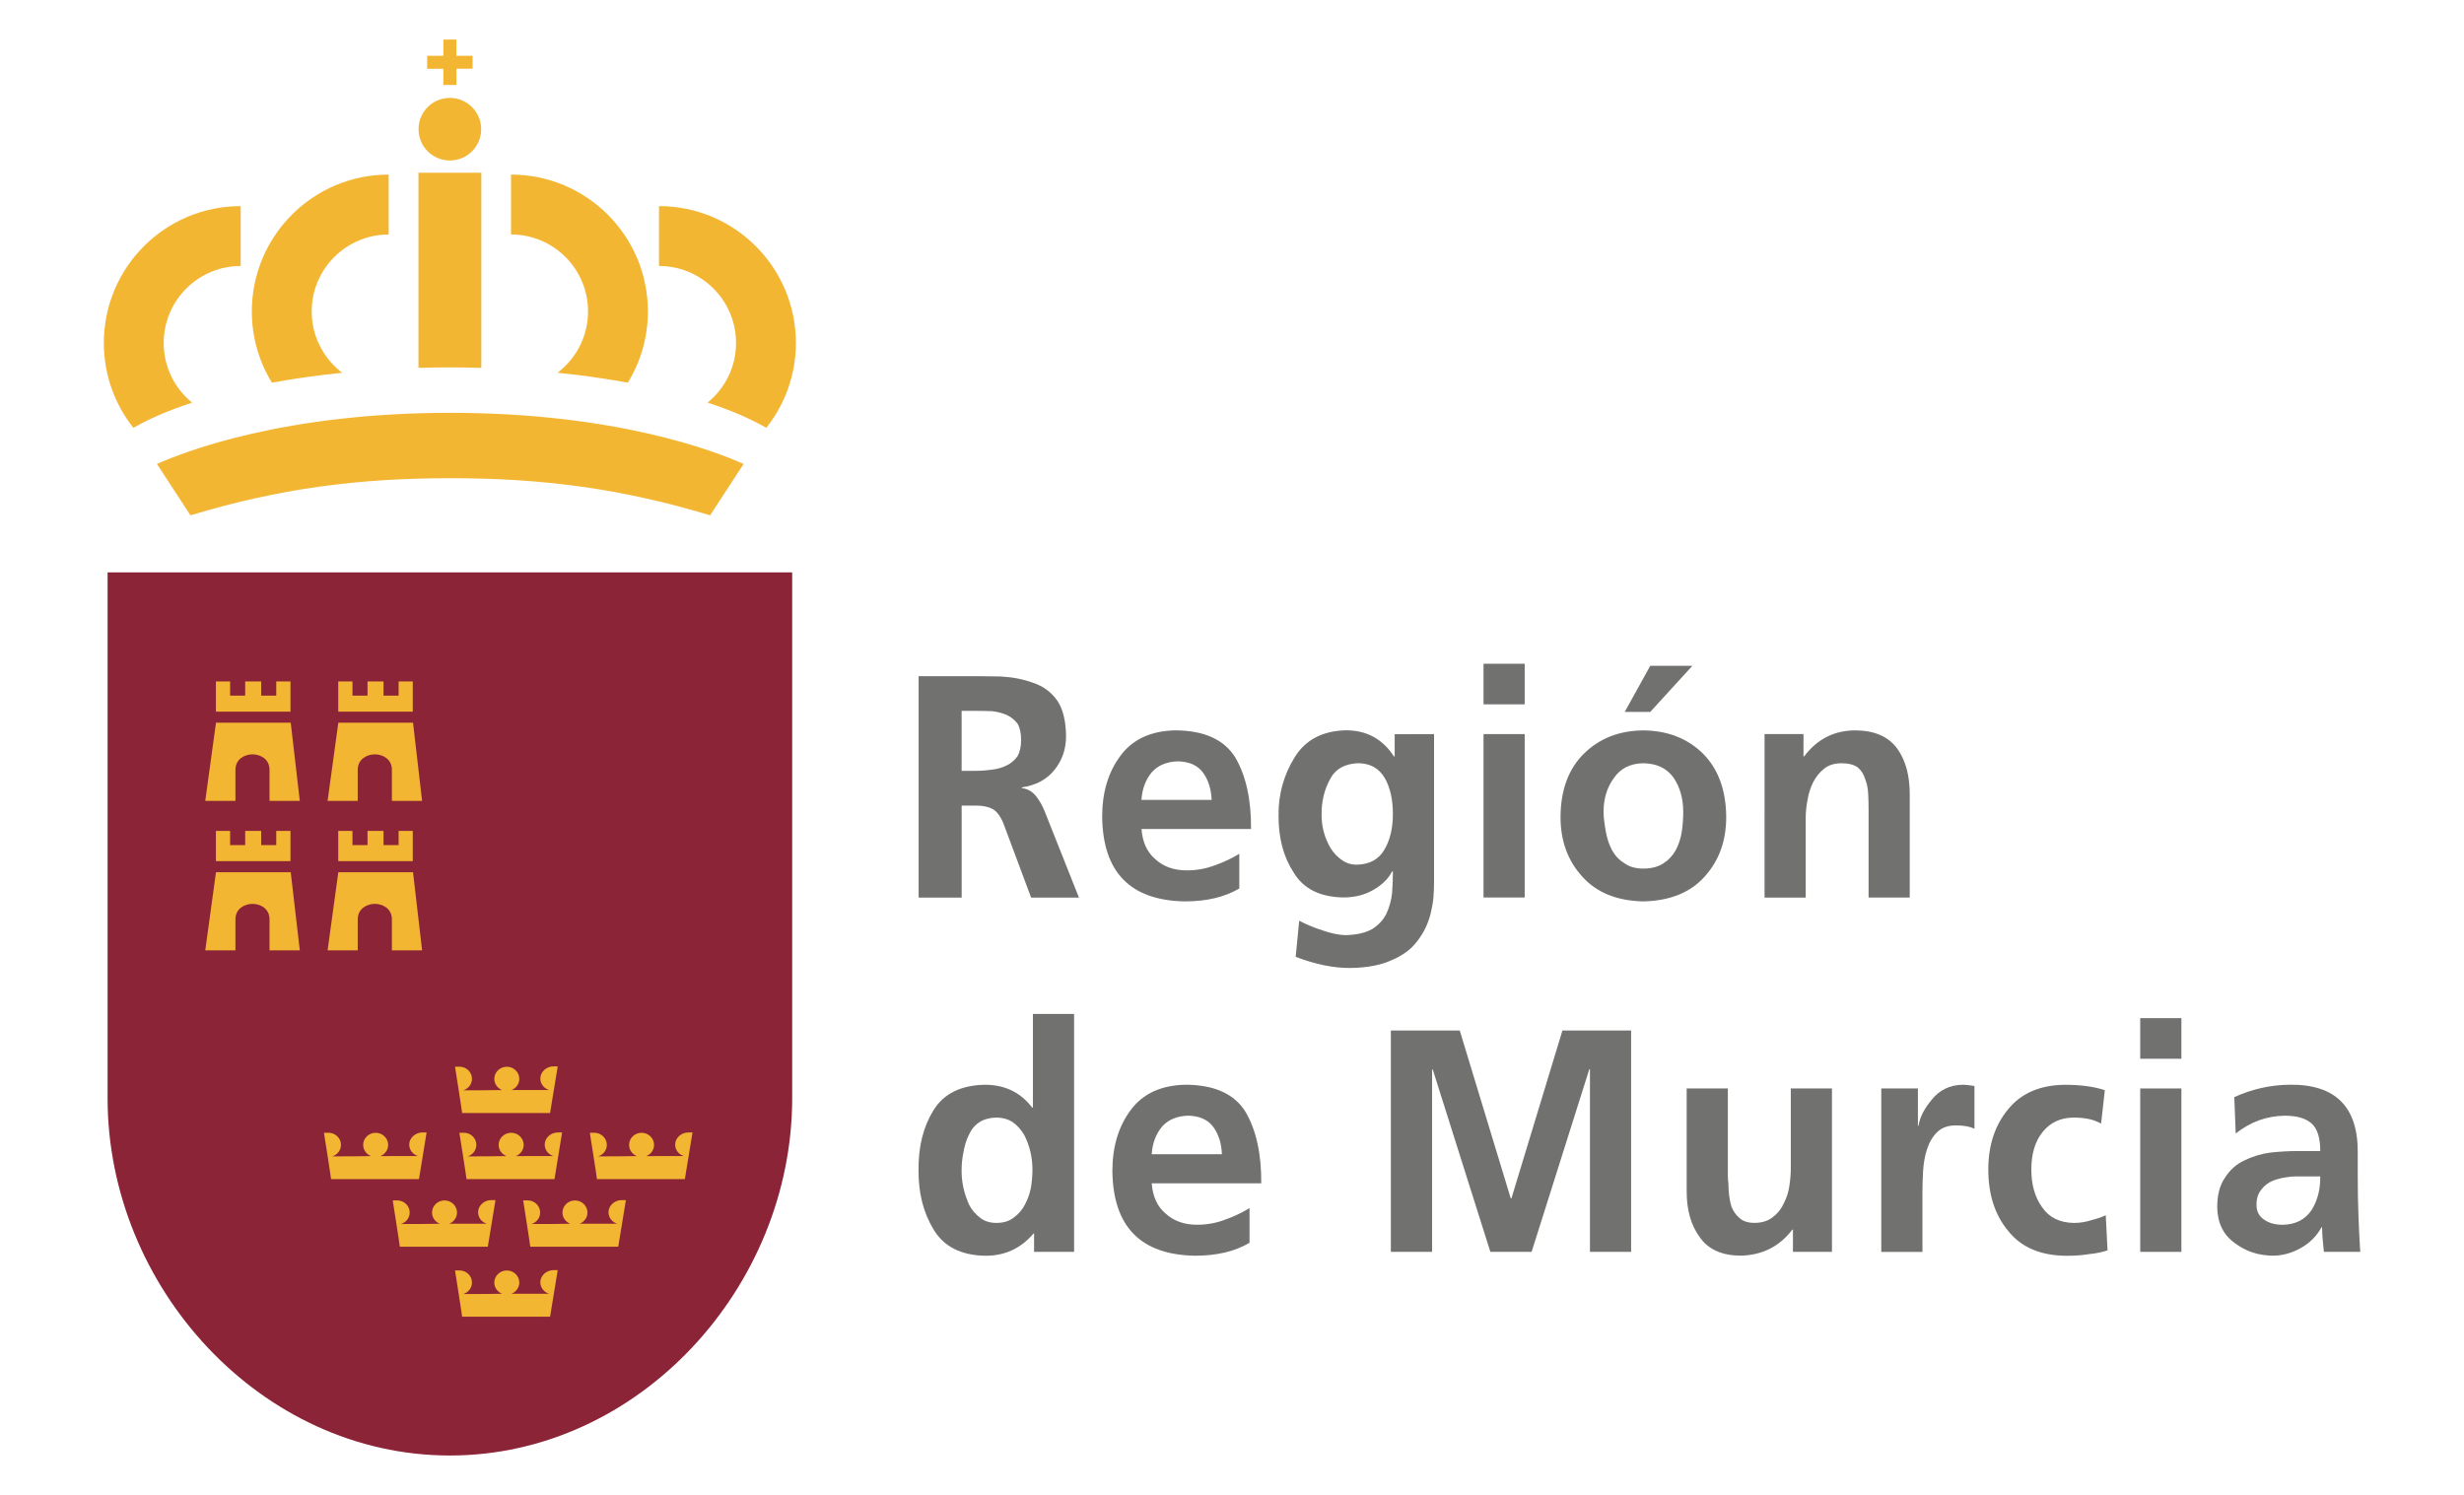 <?xml version="1.0" encoding="utf-8"?>
<!-- Generator: Adobe Illustrator 15.0.0, SVG Export Plug-In . SVG Version: 6.00 Build 0)  -->
<!DOCTYPE svg PUBLIC "-//W3C//DTD SVG 1.1//EN" "http://www.w3.org/Graphics/SVG/1.1/DTD/svg11.dtd">
<svg version="1.1" id="Capa_1" xmlns="http://www.w3.org/2000/svg" xmlns:xlink="http://www.w3.org/1999/xlink" x="0px" y="0px"
	 width="61.955px" height="37.595px" viewBox="0 0 61.955 37.595" enable-background="new 0 0 61.955 37.595" xml:space="preserve">
<g>
	<g>
		<path fill="#8C2437" d="M19.919,14.393v13.22c0,4.754-3.854,8.988-8.607,8.988c-4.754,0-8.607-4.234-8.607-8.988v-13.22H19.919z"
			/>
		<path fill-rule="evenodd" clip-rule="evenodd" fill="#F3B633" d="M10.863,30.492c0-0.168,0.141-0.305,0.314-0.305
			s0.314,0.137,0.314,0.305c0,0.127-0.082,0.236-0.197,0.281h0.946c-0.128-0.039-0.219-0.154-0.219-0.29
			c0-0.168,0.155-0.304,0.329-0.304l0.108,0.001l-0.193,1.171h-2.212c0.006,0-0.178-1.164-0.178-1.164l0.112-0.001
			c0.173,0,0.314,0.137,0.314,0.305c0,0.136-0.093,0.25-0.219,0.289c0.003,0.004,0.975-0.004,0.976-0.007
			C10.945,30.729,10.863,30.619,10.863,30.492z M14.143,30.492c0-0.168,0.141-0.305,0.314-0.305c0.173,0,0.314,0.137,0.314,0.305
			c0,0.127-0.082,0.236-0.197,0.281h0.945c-0.127-0.039-0.219-0.154-0.219-0.29c0-0.168,0.156-0.304,0.329-0.304l0.108,0.001
			l-0.192,1.171h-2.212c0.006,0-0.178-1.164-0.178-1.164l0.112-0.001c0.174,0,0.314,0.137,0.314,0.305
			c0,0.136-0.092,0.25-0.219,0.289c0.002,0.004,0.974-0.004,0.976-0.007C14.224,30.729,14.143,30.619,14.143,30.492z M12.429,27.129
			c0-0.168,0.141-0.304,0.314-0.304s0.314,0.136,0.314,0.304c0,0.128-0.082,0.237-0.197,0.282l0.945-0.001
			c-0.127-0.039-0.219-0.154-0.219-0.29c0-0.168,0.156-0.304,0.33-0.304l0.107,0.001l-0.192,1.171h-2.212
			c0.006,0-0.178-1.164-0.178-1.164h0.112c0.173,0,0.314,0.136,0.314,0.304c0,0.136-0.093,0.251-0.219,0.29
			c0.002,0.003,0.974-0.005,0.976-0.007C12.51,27.366,12.429,27.257,12.429,27.129z M9.132,28.79c0-0.168,0.141-0.304,0.314-0.304
			s0.314,0.136,0.314,0.304c0,0.128-0.082,0.237-0.197,0.282l0.946-0.001c-0.127-0.039-0.219-0.153-0.219-0.289
			c0-0.168,0.155-0.304,0.329-0.304h0.107l-0.191,1.172H8.324c0.006,0-0.178-1.164-0.178-1.164l0.113-0.001
			c0.174,0,0.314,0.137,0.314,0.304c0,0.136-0.092,0.251-0.219,0.29c0.002,0.003,0.973-0.004,0.975-0.007
			C9.214,29.027,9.132,28.918,9.132,28.79z M12.538,28.79c0-0.168,0.142-0.304,0.314-0.304c0.175,0,0.315,0.136,0.315,0.304
			c0,0.128-0.082,0.237-0.197,0.282l0.945-0.001c-0.127-0.039-0.219-0.153-0.219-0.289c0-0.168,0.155-0.304,0.33-0.304h0.107
			l-0.191,1.172H11.73c0.006,0-0.178-1.164-0.179-1.164l0.112-0.001c0.175,0,0.314,0.137,0.314,0.304
			c0,0.136-0.091,0.251-0.218,0.29c0.001,0.003,0.974-0.004,0.976-0.007C12.62,29.027,12.538,28.918,12.538,28.79z M15.818,28.79
			c0-0.168,0.141-0.304,0.314-0.304s0.314,0.136,0.314,0.304c0,0.128-0.081,0.237-0.197,0.282l0.945-0.001
			c-0.126-0.039-0.218-0.153-0.218-0.289c0-0.168,0.155-0.304,0.329-0.304h0.107l-0.192,1.172H15.01
			c0.005,0-0.178-1.164-0.179-1.164l0.111-0.001c0.175,0,0.316,0.137,0.316,0.304c0,0.136-0.093,0.251-0.22,0.29
			c0.003,0.003,0.974-0.004,0.976-0.007C15.9,29.027,15.818,28.918,15.818,28.79z M12.429,32.252c0-0.168,0.141-0.304,0.314-0.304
			s0.314,0.136,0.314,0.304c0,0.128-0.082,0.236-0.197,0.282l0.945-0.001c-0.127-0.039-0.219-0.154-0.219-0.29
			c0-0.167,0.156-0.304,0.33-0.304l0.107,0.001l-0.192,1.171h-2.212c0.006,0-0.178-1.164-0.178-1.164h0.112
			c0.173,0,0.314,0.136,0.314,0.304c0,0.136-0.093,0.251-0.219,0.29c0.002,0.003,0.974-0.005,0.976-0.007
			C12.51,32.488,12.429,32.38,12.429,32.252z"/>
		<path fill-rule="evenodd" clip-rule="evenodd" fill="#F3B633" d="M5.431,18.173l-0.27,1.966H5.92v-0.78
			c0-0.281,0.245-0.39,0.429-0.39s0.428,0.108,0.428,0.39v0.78h0.761L7.31,18.173H5.431z M6.367,17.896H5.429v-0.76h0.357v0.357
			h0.379v-0.357h0.402v0.357h0.379v-0.357h0.358v0.76H6.367z M8.507,18.173l-0.27,1.966h0.758v-0.78c0-0.281,0.246-0.39,0.43-0.39
			s0.429,0.108,0.429,0.39v0.78h0.759l-0.228-1.966H8.507z M9.443,17.896H8.505v-0.76h0.357v0.357h0.379v-0.357h0.402v0.357h0.38
			v-0.357h0.356v0.76H9.443z M5.431,21.933l-0.27,1.965H5.92v-0.779c0-0.281,0.245-0.39,0.429-0.39s0.428,0.108,0.428,0.39v0.779
			h0.761L7.31,21.933H5.431z M6.367,21.654H5.429v-0.759h0.357v0.357h0.379v-0.357h0.402v0.357h0.379v-0.357h0.358v0.759H6.367z
			 M8.507,21.933l-0.27,1.965h0.758v-0.779c0-0.281,0.246-0.39,0.43-0.39s0.429,0.108,0.429,0.39v0.779h0.759l-0.228-1.965H8.507z
			 M9.443,21.654H8.505v-0.759h0.357v0.357h0.379v-0.357h0.402v0.357h0.38v-0.357h0.356v0.759H9.443z"/>
		<path fill-rule="evenodd" clip-rule="evenodd" fill="#F3B633" d="M10.741,1.403h0.407V0.994h0.326v0.409h0.409v0.325h-0.407v0.409
			h-0.328V1.729H10.74L10.741,1.403z M11.322,10.381c4.162,0,6.662,0.966,7.375,1.286l-0.842,1.292
			c-2.237-0.677-4.225-0.934-6.533-0.934s-4.295,0.257-6.533,0.934l-0.842-1.292C4.662,11.347,7.162,10.381,11.322,10.381z
			 M3.354,10.758C2.89,10.173,2.611,9.432,2.611,8.625c0-1.901,1.541-3.442,3.441-3.442v1.506c-1.068,0-1.936,0.867-1.936,1.937
			c0,0.603,0.277,1.143,0.715,1.499C4.259,10.312,3.761,10.525,3.354,10.758z M14.018,9.373c0.468-0.356,0.768-0.915,0.768-1.541
			c0-1.069-0.867-1.936-1.937-1.936V4.39c1.901,0,3.442,1.542,3.442,3.442c0,0.657-0.186,1.271-0.505,1.791
			C15.23,9.521,14.638,9.437,14.018,9.373z M17.792,10.124c0.438-0.356,0.715-0.896,0.715-1.499c0-1.069-0.867-1.937-1.937-1.937
			V5.183c1.901,0,3.442,1.541,3.442,3.442c0,0.807-0.279,1.548-0.744,2.133C18.863,10.525,18.365,10.312,17.792,10.124z
			 M10.522,4.344h1.58V9.25c-0.261-0.008-0.524-0.011-0.79-0.011c-0.268,0-0.53,0.003-0.79,0.011V4.344z M6.837,9.623
			c-0.32-0.521-0.505-1.134-0.505-1.791c0-1.9,1.541-3.442,3.441-3.442v1.507c-1.069,0-1.936,0.866-1.936,1.936
			c0,0.626,0.3,1.185,0.767,1.541C7.986,9.437,7.394,9.521,6.837,9.623z M10.524,3.249c0-0.435,0.353-0.787,0.788-0.787
			c0.434,0,0.787,0.353,0.787,0.787s-0.354,0.787-0.787,0.787C10.876,4.036,10.524,3.684,10.524,3.249z"/>
	</g>
	<g>
		<path fill="#717170" d="M26.001,31.02h-0.016c-0.318,0.377-0.727,0.563-1.221,0.558c-0.604-0.013-1.035-0.233-1.291-0.662
			c-0.256-0.42-0.383-0.92-0.377-1.499c-0.006-0.587,0.121-1.087,0.377-1.5c0.256-0.415,0.688-0.628,1.291-0.639
			c0.5,0,0.896,0.191,1.188,0.573h0.02v-2.354h1.035v5.983h-1.006V31.02z M24.179,29.416c-0.006,0.297,0.059,0.59,0.188,0.879
			c0.066,0.128,0.156,0.234,0.268,0.32c0.109,0.091,0.248,0.137,0.418,0.137c0.182,0,0.328-0.046,0.441-0.137
			c0.117-0.086,0.209-0.192,0.275-0.32c0.072-0.133,0.123-0.277,0.154-0.434c0.023-0.153,0.037-0.302,0.037-0.445
			c0-0.311-0.068-0.602-0.207-0.876c-0.078-0.133-0.174-0.239-0.287-0.32c-0.117-0.078-0.26-0.117-0.428-0.117
			c-0.324,0.011-0.551,0.156-0.678,0.438c-0.064,0.131-0.107,0.272-0.133,0.427C24.195,29.12,24.179,29.27,24.179,29.416z"/>
		<path fill="#717170" d="M31.417,31.252c-0.365,0.217-0.82,0.325-1.367,0.325c-1.371-0.022-2.064-0.733-2.08-2.13
			c0-0.613,0.154-1.126,0.465-1.539c0.307-0.41,0.768-0.62,1.381-0.631c0.729,0.005,1.23,0.236,1.508,0.693
			c0.264,0.457,0.395,1.053,0.389,1.787h-2.754c0.025,0.332,0.141,0.585,0.348,0.759c0.207,0.188,0.469,0.282,0.789,0.282
			c0.252,0,0.488-0.043,0.711-0.129c0.217-0.076,0.42-0.172,0.611-0.29V31.252z M30.724,29.026c-0.01-0.271-0.082-0.498-0.213-0.681
			c-0.133-0.186-0.344-0.282-0.631-0.29c-0.285,0.008-0.504,0.1-0.66,0.274c-0.154,0.183-0.242,0.415-0.262,0.696H30.724z"/>
		<path fill="#717170" d="M34.972,25.914h1.732l1.283,4.223h0.016l1.283-4.223h1.727v5.566h-1.035v-4.593h-0.016l-1.451,4.593
			h-1.037l-1.451-4.593l-0.014,0.02v4.573h-1.037V25.914z"/>
		<path fill="#717170" d="M46.062,31.48h-0.98v-0.558h-0.016c-0.324,0.424-0.758,0.642-1.303,0.654
			c-0.471-0.005-0.811-0.159-1.023-0.463c-0.221-0.299-0.33-0.682-0.33-1.149v-2.594h1.035v2.199c0,0.058,0.004,0.118,0.014,0.184
			c0,0.062,0.004,0.129,0.008,0.198c0.01,0.139,0.033,0.269,0.068,0.391c0.047,0.117,0.115,0.213,0.203,0.288
			c0.09,0.081,0.217,0.121,0.377,0.121c0.191,0,0.348-0.051,0.471-0.152c0.117-0.091,0.207-0.205,0.268-0.343
			c0.072-0.141,0.119-0.287,0.139-0.44c0.023-0.153,0.035-0.298,0.035-0.434v-2.012h1.035V31.48z"/>
		<path fill="#717170" d="M47.304,27.371h0.92v0.935h0.016c0.033-0.213,0.146-0.434,0.34-0.662c0.189-0.233,0.441-0.355,0.75-0.366
			c0.102,0,0.209,0.011,0.316,0.031v1.077c-0.109-0.057-0.264-0.086-0.465-0.086c-0.205,0-0.365,0.059-0.479,0.176
			c-0.113,0.111-0.197,0.258-0.254,0.439c-0.053,0.169-0.084,0.349-0.094,0.541c-0.01,0.187-0.016,0.359-0.016,0.518v1.507h-1.035
			V27.371z"/>
		<path fill="#717170" d="M52.83,28.255c-0.088-0.049-0.186-0.087-0.295-0.113c-0.113-0.025-0.248-0.039-0.406-0.039
			c-0.32,0.006-0.572,0.123-0.76,0.352c-0.195,0.235-0.293,0.553-0.293,0.954c0,0.383,0.09,0.699,0.271,0.949
			c0.176,0.258,0.443,0.39,0.803,0.395c0.148,0,0.299-0.024,0.449-0.074c0.145-0.036,0.26-0.077,0.348-0.121l0.045,0.885
			c-0.143,0.047-0.299,0.078-0.465,0.094c-0.164,0.028-0.354,0.042-0.57,0.042c-0.648-0.005-1.137-0.213-1.461-0.623
			c-0.334-0.399-0.502-0.915-0.502-1.546c0-0.613,0.168-1.119,0.502-1.52c0.33-0.402,0.805-0.606,1.424-0.611
			c0.4,0,0.734,0.045,1.004,0.136L52.83,28.255z"/>
		<path fill="#717170" d="M53.814,25.603h1.035v1.021h-1.035V25.603z M53.814,27.371h1.035v4.109h-1.035V27.371z"/>
		<path fill="#717170" d="M56.179,27.589c0.445-0.202,0.908-0.307,1.387-0.312c1.161-0.016,1.733,0.561,1.717,1.729v0.525
			c0,0.4,0.006,0.743,0.018,1.028c0.01,0.304,0.025,0.61,0.045,0.92h-0.914c-0.029-0.25-0.045-0.455-0.045-0.616h-0.016
			c-0.123,0.224-0.295,0.396-0.518,0.519c-0.227,0.13-0.465,0.194-0.713,0.194c-0.361-0.005-0.678-0.111-0.951-0.319
			c-0.287-0.207-0.434-0.509-0.439-0.903c0-0.309,0.066-0.559,0.201-0.748c0.123-0.191,0.283-0.333,0.479-0.424
			c0.207-0.102,0.426-0.168,0.656-0.199c0.238-0.025,0.463-0.038,0.68-0.038h0.575c0-0.331-0.072-0.562-0.219-0.694
			c-0.145-0.13-0.37-0.195-0.68-0.195c-0.453,0.008-0.861,0.157-1.227,0.448L56.179,27.589z M56.738,30.295
			c0,0.169,0.064,0.294,0.193,0.375c0.119,0.086,0.273,0.129,0.465,0.129c0.32-0.005,0.561-0.128,0.725-0.367
			c0.15-0.24,0.225-0.523,0.219-0.849h-0.45c-0.059,0-0.117,0-0.178,0c-0.062,0-0.125,0.005-0.186,0.016
			c-0.135,0.016-0.262,0.047-0.381,0.094c-0.117,0.05-0.213,0.122-0.283,0.219C56.781,30.005,56.738,30.133,56.738,30.295z"/>
	</g>
	<g>
		<path fill="#717170" d="M23.097,17.003h1.168c0.297,0,0.596,0.003,0.895,0.008c0.299,0.016,0.572,0.069,0.818,0.16
			c0.252,0.083,0.453,0.231,0.604,0.444c0.143,0.207,0.217,0.506,0.223,0.896c0,0.33-0.1,0.614-0.295,0.854
			c-0.193,0.238-0.467,0.384-0.818,0.436v0.016c0.145,0.019,0.264,0.086,0.357,0.202c0.092,0.117,0.162,0.242,0.215,0.375
			l0.865,2.177h-1.203l-0.648-1.737c-0.068-0.208-0.154-0.357-0.258-0.448c-0.107-0.086-0.271-0.128-0.494-0.128h-0.346v2.313
			h-1.082V17.003z M24.179,19.384h0.354c0.139,0,0.277-0.011,0.418-0.031c0.135-0.016,0.254-0.051,0.363-0.106
			c0.107-0.052,0.197-0.129,0.271-0.23c0.059-0.107,0.09-0.244,0.09-0.411c0-0.17-0.031-0.306-0.09-0.408
			c-0.074-0.097-0.164-0.169-0.271-0.219c-0.109-0.047-0.229-0.078-0.363-0.095c-0.141-0.005-0.279-0.008-0.418-0.008h-0.354V19.384
			z"/>
		<path fill="#717170" d="M31.16,22.342c-0.365,0.217-0.82,0.325-1.367,0.325c-1.373-0.023-2.064-0.733-2.08-2.131
			c0-0.612,0.154-1.126,0.465-1.538c0.307-0.411,0.768-0.621,1.381-0.632c0.729,0.006,1.23,0.236,1.508,0.693
			c0.264,0.457,0.395,1.053,0.389,1.788h-2.754c0.025,0.331,0.141,0.584,0.348,0.759c0.205,0.188,0.469,0.281,0.789,0.281
			c0.252,0,0.488-0.043,0.711-0.129c0.217-0.075,0.42-0.172,0.611-0.289V22.342z M30.466,20.116
			c-0.012-0.271-0.082-0.499-0.213-0.682c-0.133-0.185-0.344-0.281-0.631-0.289c-0.285,0.008-0.504,0.099-0.66,0.273
			c-0.154,0.183-0.242,0.415-0.262,0.697H30.466z"/>
		<path fill="#717170" d="M36.058,18.46v3.712c0,0.133-0.006,0.268-0.016,0.405c-0.014,0.138-0.039,0.27-0.07,0.397
			c-0.066,0.262-0.18,0.494-0.34,0.697c-0.148,0.199-0.363,0.358-0.643,0.475c-0.271,0.125-0.615,0.19-1.033,0.195
			s-0.877-0.088-1.377-0.28l0.088-0.909c0.17,0.091,0.363,0.172,0.58,0.242c0.217,0.076,0.408,0.116,0.576,0.122
			c0.285-0.006,0.51-0.057,0.678-0.153c0.162-0.102,0.281-0.23,0.359-0.387c0.074-0.159,0.123-0.333,0.143-0.521
			c0.014-0.184,0.02-0.364,0.02-0.541h-0.02c-0.094,0.182-0.248,0.334-0.459,0.456c-0.217,0.132-0.475,0.198-0.773,0.198
			c-0.584-0.011-1-0.221-1.246-0.631c-0.256-0.393-0.381-0.872-0.377-1.441c-0.004-0.521,0.129-1.004,0.4-1.445
			c0.27-0.441,0.697-0.67,1.283-0.686c0.525-0.005,0.932,0.215,1.221,0.659h0.016v-0.561L36.058,18.46z M34.113,21.744
			c0.322-0.006,0.557-0.133,0.699-0.383c0.141-0.24,0.211-0.537,0.211-0.892c0-0.362-0.068-0.663-0.203-0.902
			c-0.143-0.245-0.365-0.37-0.662-0.375c-0.344,0.01-0.584,0.146-0.717,0.406c-0.145,0.263-0.215,0.562-0.211,0.898
			c0,0.297,0.076,0.574,0.227,0.833c0.078,0.122,0.17,0.22,0.277,0.293C33.843,21.704,33.968,21.744,34.113,21.744z"/>
		<path fill="#717170" d="M37.302,16.691h1.035v1.021h-1.035V16.691z M37.302,18.46h1.035v4.109h-1.035V18.46z"/>
		<path fill="#717170" d="M39.238,20.544c0.004-0.686,0.205-1.221,0.6-1.604c0.389-0.377,0.881-0.567,1.48-0.573
			c0.605,0.006,1.102,0.196,1.49,0.573c0.391,0.384,0.59,0.919,0.596,1.604c0,0.6-0.18,1.1-0.543,1.5
			c-0.359,0.402-0.875,0.609-1.543,0.623c-0.662-0.014-1.174-0.221-1.533-0.623C39.419,21.644,39.238,21.144,39.238,20.544z
			 M40.32,20.415c0,0.081,0.006,0.161,0.018,0.242c0.012,0.089,0.023,0.174,0.039,0.254c0.029,0.172,0.082,0.327,0.154,0.465
			c0.076,0.139,0.178,0.248,0.309,0.328c0.123,0.092,0.283,0.138,0.479,0.138c0.199,0,0.367-0.043,0.502-0.129
			c0.129-0.081,0.232-0.19,0.311-0.329c0.074-0.138,0.127-0.293,0.154-0.465c0.025-0.164,0.037-0.332,0.037-0.504
			c0-0.331-0.08-0.616-0.24-0.855c-0.17-0.24-0.424-0.362-0.764-0.367c-0.328,0.005-0.576,0.13-0.742,0.375
			C40.404,19.807,40.32,20.09,40.32,20.415z M41.494,16.743h1.059l-1.059,1.159h-0.641L41.494,16.743z"/>
		<path fill="#717170" d="M44.367,18.46h0.98v0.561h0.016c0.332-0.441,0.768-0.659,1.307-0.654c0.469,0.006,0.812,0.157,1.033,0.456
			c0.213,0.296,0.316,0.681,0.316,1.153v2.594h-1.035v-2.195c0-0.133-0.002-0.27-0.01-0.41c-0.006-0.138-0.031-0.262-0.076-0.374
			c-0.035-0.122-0.1-0.221-0.191-0.297c-0.098-0.067-0.23-0.101-0.396-0.101c-0.184,0-0.332,0.045-0.443,0.136
			c-0.113,0.089-0.207,0.203-0.279,0.344c-0.068,0.138-0.115,0.283-0.139,0.437c-0.031,0.161-0.047,0.311-0.047,0.448v2.013h-1.035
			V18.46z"/>
	</g>
</g>
</svg>
